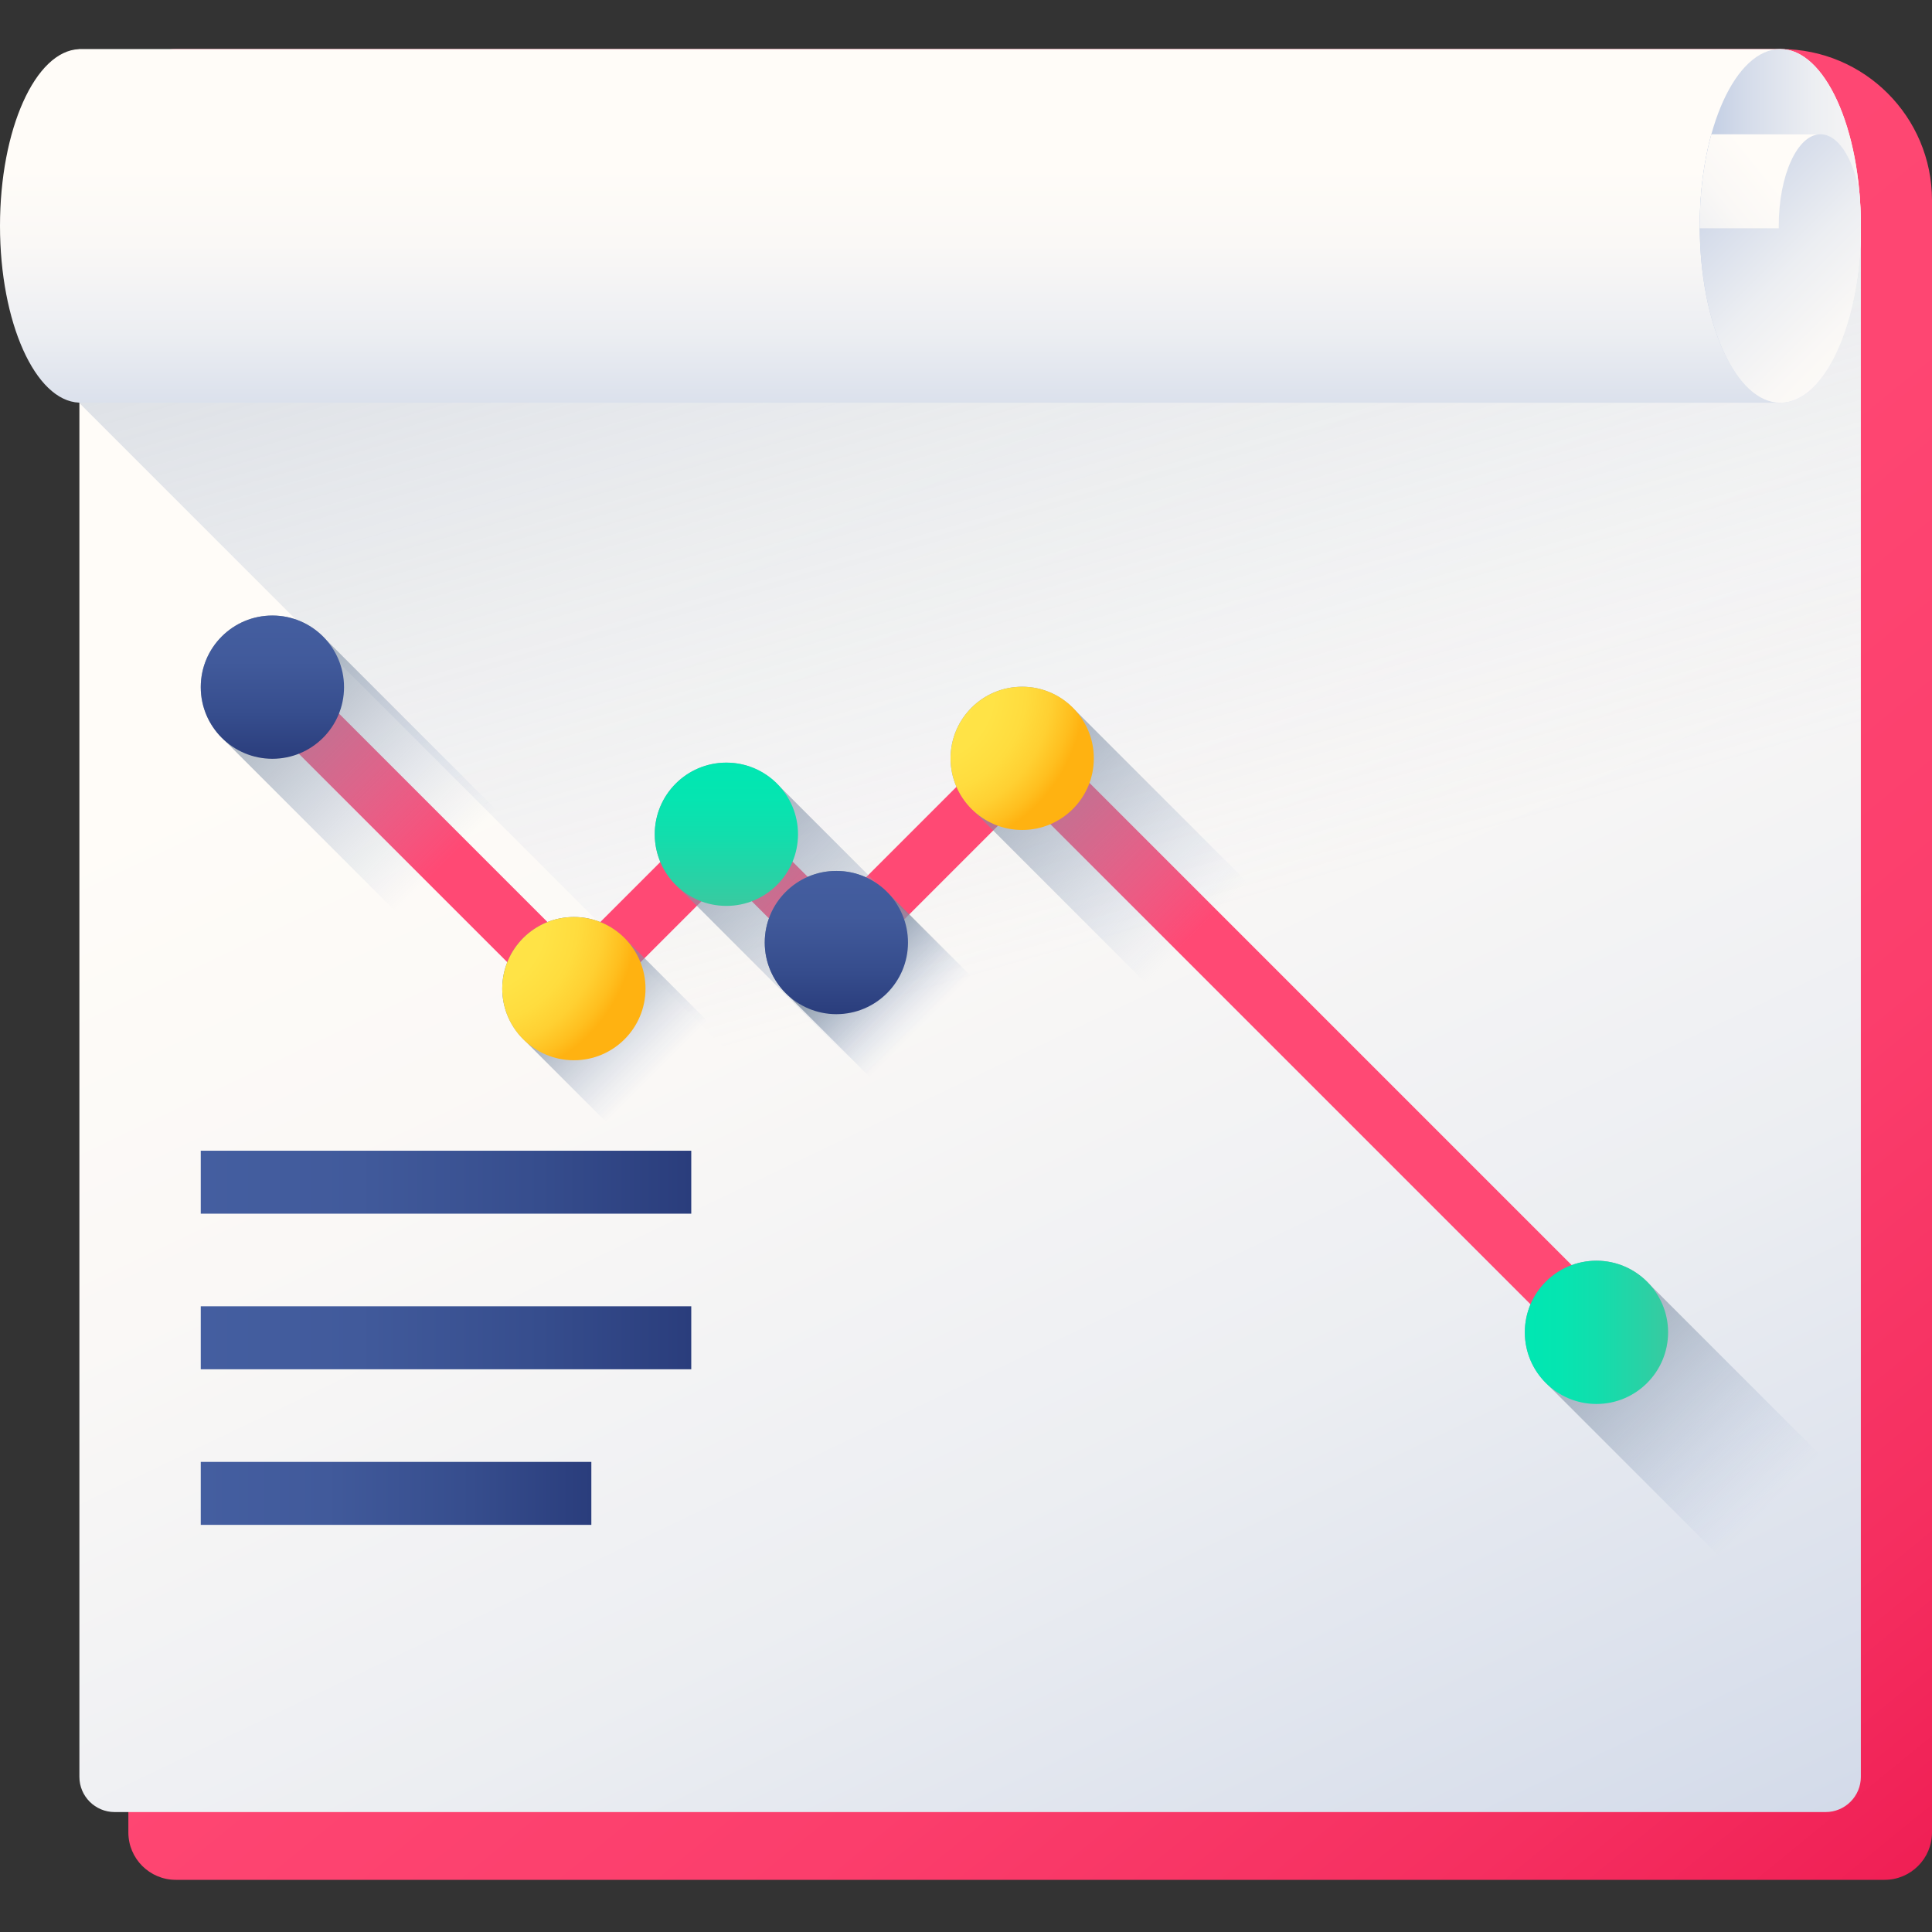 <svg height="512pt" viewBox="0 -13 512 512" width="512pt" xmlns="http://www.w3.org/2000/svg" xmlns:xlink="http://www.w3.org/1999/xlink"><rect x="0" y="-13" width="512" height="512" fill="#333333" stroke="none"/><linearGradient id="a" gradientUnits="userSpaceOnUse" x1="148.802" x2="552.275" y1="99.204" y2="593.725"><stop offset="0" stop-color="#ff4974"/><stop offset=".326" stop-color="#fe4672"/><stop offset=".532" stop-color="#fb3e6c"/><stop offset=".705" stop-color="#f52f60"/><stop offset=".859" stop-color="#ee1a51"/><stop offset="1" stop-color="#e4003d"/></linearGradient><linearGradient id="b"><stop offset="0" stop-color="#fffcf8"/><stop offset=".188" stop-color="#faf8f6"/><stop offset=".404" stop-color="#eceef2"/><stop offset=".635" stop-color="#d5dcea"/><stop offset=".875" stop-color="#b5c4df"/><stop offset="1" stop-color="#a1b5d8"/></linearGradient><linearGradient id="c" gradientUnits="userSpaceOnUse" x1="194.31" x2="483.538" xlink:href="#b" y1="122.994" y2="728.147"/><linearGradient id="d"><stop offset="0" stop-color="#a1b5d8" stop-opacity="0"/><stop offset=".386" stop-color="#8c9db6" stop-opacity=".384"/><stop offset=".774" stop-color="#7a899a" stop-opacity=".773"/><stop offset="1" stop-color="#748290"/></linearGradient><linearGradient id="e" gradientUnits="userSpaceOnUse" x1="303.518" x2="106.631" xlink:href="#d" y1="233.758" y2="-455.348"/><linearGradient id="f" gradientTransform="matrix(0 1.004 1.004 0 -1175.709 1054.76)" gradientUnits="userSpaceOnUse" x1="-1019.264" x2="-910.932" xlink:href="#b" y1="1416.725" y2="1416.725"/><linearGradient id="g" gradientTransform="matrix(0 1.004 1.004 0 -1175.709 1054.76)" gradientUnits="userSpaceOnUse" x1="-1003.96" x2="-1003.96" xlink:href="#b" y1="1679.332" y2="1605.409"/><linearGradient id="h" gradientTransform="matrix(0 1.004 1.004 0 -1175.709 1054.76)" gradientUnits="userSpaceOnUse" x1="-966.325" x2="-1033.838" xlink:href="#b" y1="1671.646" y2="1604.134"/><linearGradient id="i" gradientTransform="matrix(0 1.004 1.004 0 -1175.709 1054.76)" gradientUnits="userSpaceOnUse" x1="-1019.461" x2="-974.955" xlink:href="#b" y1="1636.389" y2="1581.222"/><linearGradient id="j" gradientUnits="userSpaceOnUse" x1="469.167" x2="399.367" xlink:href="#d" y1="386.173" y2="316.373"/><linearGradient id="k" gradientTransform="matrix(0 1.004 1.004 0 -50.612 -44.953)" gradientUnits="userSpaceOnUse" x1="277.923" x2="208.396" xlink:href="#d" y1="366.156" y2="296.629"/><linearGradient id="l" gradientTransform="matrix(0 1.004 1.004 0 -51.045 53.104)" gradientUnits="userSpaceOnUse" x1="205.041" x2="181.938" xlink:href="#d" y1="293.705" y2="270.602"/><linearGradient id="m" gradientTransform="matrix(0 1.004 1.004 0 -108.887 53.56)" gradientUnits="userSpaceOnUse" x1="199.835" x2="130.308" xlink:href="#d" y1="346.115" y2="276.588"/><linearGradient id="n" gradientTransform="matrix(0 1.004 1.004 0 -108.391 134.88)" gradientUnits="userSpaceOnUse" x1="135.603" x2="106.379" xlink:href="#d" y1="281.389" y2="252.165"/><linearGradient id="o" gradientTransform="matrix(0 1.004 1.004 0 -268.184 134.88)" gradientUnits="userSpaceOnUse" x1="79.997" x2="10.469" xlink:href="#d" y1="384.951" y2="315.424"/><linearGradient id="p"><stop offset="0" stop-color="#445ea0"/><stop offset=".322" stop-color="#415a9b"/><stop offset=".693" stop-color="#364d8d"/><stop offset="1" stop-color="#2a3d7c"/></linearGradient><linearGradient id="q" gradientTransform="matrix(0 1.004 1.004 0 -268.184 134.88)" gradientUnits="userSpaceOnUse" x1="15.179" x2="52.997" xlink:href="#p" y1="339.043" y2="339.043"/><linearGradient id="r"><stop offset="0" stop-color="#ffe548"/><stop offset=".435" stop-color="#ffe346"/><stop offset=".639" stop-color="#ffdc3e"/><stop offset=".795" stop-color="#ffd032"/><stop offset=".925" stop-color="#ffbf1f"/><stop offset="1" stop-color="#ffb211"/></linearGradient><radialGradient id="s" cx="96.016" cy="233.336" gradientTransform="matrix(0 1.004 1.004 0 -108.391 134.88)" gradientUnits="userSpaceOnUse" r="42.422" xlink:href="#r"/><linearGradient id="t"><stop offset="0" stop-color="#00e7b2"/><stop offset=".246" stop-color="#05e5b1"/><stop offset=".53" stop-color="#13ddac"/><stop offset=".832" stop-color="#2ad1a5"/><stop offset="1" stop-color="#3ac9a0"/></linearGradient><linearGradient id="u" gradientTransform="matrix(0 1.004 1.004 0 -108.887 53.56)" gradientUnits="userSpaceOnUse" x1="135.017" x2="172.836" xlink:href="#t" y1="300.207" y2="300.207"/><linearGradient id="v" gradientTransform="matrix(0 1.004 1.004 0 -51.045 53.104)" gradientUnits="userSpaceOnUse" x1="164.052" x2="201.871" xlink:href="#p" y1="271.626" y2="271.626"/><radialGradient id="w" cx="214.359" cy="294.125" gradientTransform="matrix(0 1.004 1.004 0 -50.612 -44.953)" gradientUnits="userSpaceOnUse" r="42.422" xlink:href="#r"/><linearGradient id="x" gradientUnits="userSpaceOnUse" x1="404.095" x2="442.062" xlink:href="#t" y1="340.085" y2="340.085"/><linearGradient id="y" gradientUnits="userSpaceOnUse" x1="53.205" x2="183.191" xlink:href="#p" y1="300.295" y2="300.295"/><linearGradient id="z" gradientUnits="userSpaceOnUse" x1="53.205" x2="183.191" xlink:href="#p" y1="341.528" y2="341.528"/><linearGradient id="A" gradientUnits="userSpaceOnUse" x1="53.205" x2="156.713" xlink:href="#p" y1="382.761" y2="382.761"/><path d="m499.43 485.176h-452.844c-6.941 0-12.57-5.629-12.57-12.57v-460.035c0-6.941 5.629-12.57 12.57-12.57h425.348c22.129 0 40.066 17.938 40.066 40.066v432.539c0 6.941-5.629 12.57-12.57 12.57zm0 0" fill="url(#a)"/><path d="m493.145 457.871v-409.16h-472.105v409.16c0 5.16 4.184 9.344 9.344 9.344h453.418c5.16 0 9.344-4.184 9.344-9.344zm0 0" fill="url(#c)"/><path d="m21.039 48.711v45.105l373.398 373.398h89.363c5.16 0 9.344-4.184 9.344-9.344v-409.16zm0 0" fill="url(#e)"/><path d="m20.949 93.703c-11.605-.477-20.949-21.258-20.949-46.84 0-25.586 9.344-46.363 20.949-46.84v-.023h450.852c11.785 0 21.344 20.98 21.344 46.863 0 25.883-9.559 46.863-21.344 46.863h-450.852zm0 0" fill="url(#f)"/><path d="m471.801 93.727c11.785 0 21.344-20.98 21.344-46.863 0-25.883-9.559-46.863-21.344-46.863-11.797 0-21.355 20.98-21.355 46.863 0 25.883 9.559 46.863 21.355 46.863zm0 0" fill="url(#g)"/><path d="m471.801 93.727c11.785 0 21.344-20.98 21.344-46.863 0-2.945-.125-5.828-.363-8.625-.125-.766-.27-1.504-.438-2.23-.207-.879-.43-1.734-.676-2.555-.164-.547-.34-1.078-.527-1.586-.094-.262-.184-.516-.281-.758-1.348-3.484-3.145-6.113-5.184-7.477-.871-.582-1.797-.938-2.746-1.027-.156-.016-.32-.02-.477-.02h-28.926c-1.953 7.082-3.086 15.391-3.086 24.277 0 .207 0 .418.012.629.148 25.59 9.648 46.234 21.348 46.234zm0 0" fill="url(#h)"/><path d="m450.453 47.492h20.945c0-.207-.012-.414-.012-.629 0-13.406 4.953-24.277 11.066-24.277h-28.926c-1.953 7.082-3.086 15.391-3.086 24.277.004.207.004.422.012.629zm0 0" fill="url(#i)"/><path d="m417.969 345.02-146.348-146.348-49.777 49.777-29.281-29.281-40.477 40.477-85.223-85.219 10.648-10.648 74.574 74.574 40.477-40.48 29.281 29.281 49.777-49.777 156.996 157zm0 0" fill="#ff4974"/><path d="m436.977 327.188c-3.465-3.734-8.402-6.086-13.898-6.086-10.484 0-18.984 8.5-18.984 18.984 0 5.496 2.352 10.434 6.086 13.898l50.09 50.09c3.465 3.734 8.402 6.086 13.898 6.086 10.484 0 18.984-8.5 18.984-18.984 0-5.496-2.352-10.434-6.086-13.898zm0 0" fill="url(#j)"/><path d="m257.992 201.871c-3.734-3.465-6.086-8.402-6.086-13.898 0-10.484 8.5-18.984 18.984-18.984 5.496 0 10.434 2.352 13.902 6.086l50.09 50.09c3.734 3.465 6.082 8.402 6.082 13.898 0 10.484-8.5 18.984-18.98 18.984-5.5 0-10.434-2.352-13.902-6.086zm0 0" fill="url(#k)"/><path d="m208.746 250.684c-3.734-3.469-6.082-8.402-6.082-13.902 0-10.48 8.496-18.98 18.98-18.98 5.5 0 10.434 2.352 13.902 6.086l50.09 50.09c3.734 3.465 6.082 8.402 6.082 13.898 0 10.484-8.496 18.984-18.98 18.984-5.5 0-10.434-2.352-13.902-6.086zm0 0" fill="url(#l)"/><path d="m179.598 221.992c-3.734-3.469-6.082-8.402-6.082-13.902 0-10.484 8.496-18.98 18.98-18.98 5.5 0 10.434 2.348 13.902 6.086l50.09 50.086c3.734 3.469 6.082 8.406 6.082 13.902 0 10.484-8.496 18.984-18.98 18.984-5.5 0-10.434-2.352-13.902-6.086zm0 0" fill="url(#m)"/><path d="m139.188 262.898c-3.738-3.465-6.086-8.402-6.086-13.898 0-10.484 8.5-18.984 18.984-18.984 5.496 0 10.434 2.352 13.898 6.086l50.09 50.09c3.734 3.465 6.086 8.402 6.086 13.898 0 10.484-8.5 18.984-18.984 18.984-5.496 0-10.434-2.352-13.898-6.086zm0 0" fill="url(#n)"/><path d="m59.289 183.004c-3.734-3.469-6.086-8.402-6.086-13.902 0-10.484 8.5-18.98 18.984-18.98 5.496 0 10.434 2.348 13.902 6.082l50.09 50.09c3.734 3.469 6.086 8.402 6.086 13.902 0 10.484-8.5 18.98-18.984 18.98-5.5 0-10.434-2.352-13.902-6.082zm0 0" fill="url(#o)"/><path d="m91.172 169.102c0 10.484-8.5 18.984-18.984 18.984s-18.98-8.5-18.98-18.984c0-10.484 8.496-18.98 18.98-18.98s18.984 8.496 18.984 18.98zm0 0" fill="url(#q)"/><path d="m171.066 249c0 10.484-8.496 18.98-18.98 18.98-10.484 0-18.984-8.496-18.984-18.98s8.5-18.984 18.984-18.984c10.484 0 18.98 8.5 18.98 18.984zm0 0" fill="url(#s)"/><path d="m211.48 208.09c0 10.484-8.5 18.984-18.984 18.984s-18.98-8.5-18.98-18.984 8.496-18.984 18.98-18.984 18.984 8.5 18.984 18.984zm0 0" fill="url(#u)"/><path d="m240.629 236.781c0 10.484-8.5 18.984-18.984 18.984s-18.98-8.5-18.98-18.984 8.496-18.98 18.98-18.98 18.984 8.496 18.984 18.98zm0 0" fill="url(#v)"/><path d="m289.875 187.973c0 10.484-8.5 18.98-18.984 18.98s-18.984-8.496-18.984-18.98 8.5-18.984 18.984-18.984 18.984 8.5 18.984 18.984zm0 0" fill="url(#w)"/><path d="m442.062 340.086c0 10.484-8.5 18.98-18.984 18.98s-18.984-8.496-18.984-18.98c0-10.484 8.5-18.984 18.984-18.984s18.984 8.5 18.984 18.984zm0 0" fill="url(#x)"/><path d="m53.203 291.953h129.988v16.684h-129.988zm0 0" fill="url(#y)"/><path d="m53.203 333.184h129.988v16.688h-129.988zm0 0" fill="url(#z)"/><path d="m53.203 374.418h103.508v16.688h-103.508zm0 0" fill="url(#A)"/></svg>